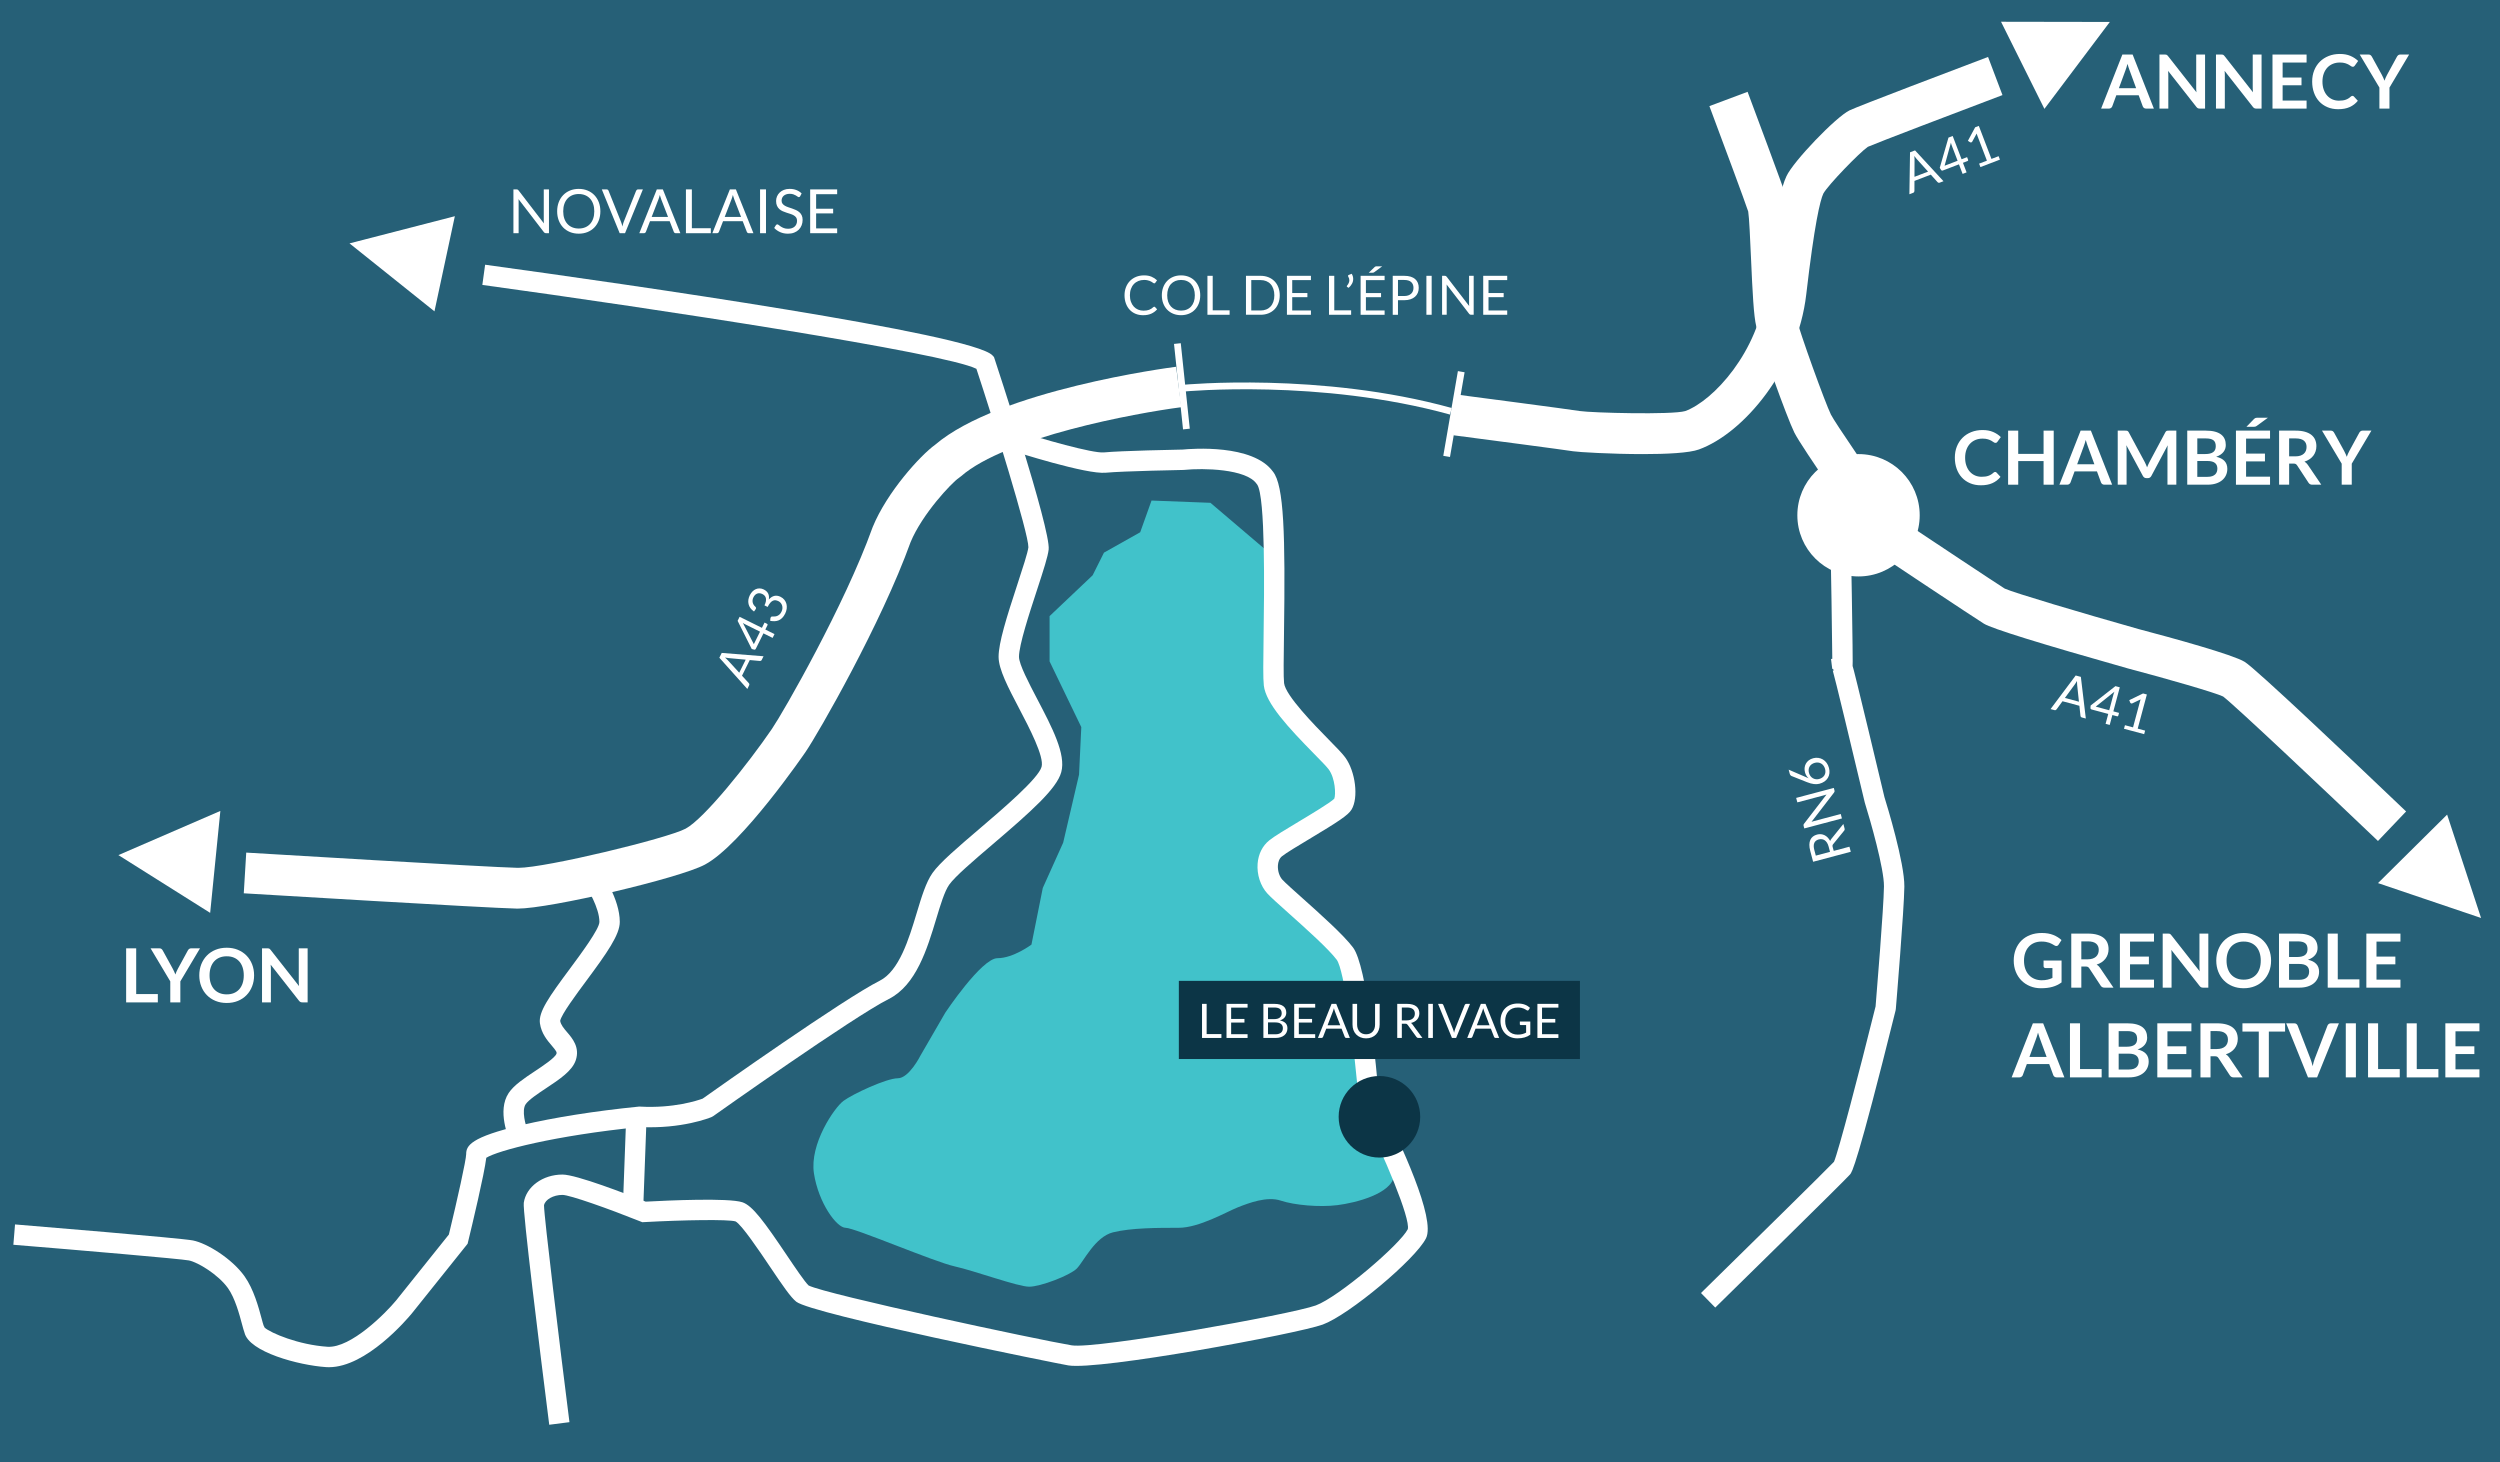 <?xml version="1.0" encoding="utf-8"?>
<!-- Generator: Adobe Illustrator 15.1.0, SVG Export Plug-In . SVG Version: 6.00 Build 0)  -->
<!DOCTYPE svg PUBLIC "-//W3C//DTD SVG 1.1//EN" "http://www.w3.org/Graphics/SVG/1.1/DTD/svg11.dtd">
<svg version="1.1" id="Layer_1" xmlns="http://www.w3.org/2000/svg" xmlns:xlink="http://www.w3.org/1999/xlink" x="0px" y="0px"
	 width="395px" height="231px" viewBox="0 0 395 231" enable-background="new 0 0 395 231" xml:space="preserve">
<rect fill="#266077" width="395" height="280"/>
<path fill-rule="evenodd" clip-rule="evenodd" fill="#41C2CA" d="M191.249,79.444l-9.307-0.357l-1.79,5.01l-5.727,3.222l-1.79,3.58
	l-6.801,6.444v7.159l5.011,10.381l-0.358,7.516l-2.505,10.739l-3.222,7.16l-1.791,8.949c0,0-2.864,2.147-5.369,2.147
	c-2.506,0-8.234,8.592-8.234,8.592l-3.938,6.801c0,0-1.79,3.58-3.58,3.58c-1.789,0-7.159,2.506-8.591,3.58
	c-1.432,1.072-5.37,6.802-4.654,11.454c0.717,4.653,3.581,8.591,5.012,8.591s13.96,5.369,17.182,6.085
	c3.222,0.717,10.024,3.222,11.813,3.222c1.79,0,6.443-1.788,7.517-2.863c1.074-1.073,2.863-5.013,5.728-5.728
	c2.864-0.716,7.16-0.716,10.381-0.716s7.522-2.504,9.313-3.222c1.798-0.716,4.661-1.789,6.809-1.073
	c2.147,0.716,6.087,1.072,8.949,0.716c2.863-0.358,8.592-1.791,8.949-4.654c0.357-2.864-5.012-12.633-5.012-15.034
	c0-4.295-1.789-11.097-1.789-13.604c0-2.505,0.715-6.085-2.507-8.59c-2.88-2.241-9.665-6.802-10.739-10.023
	c-1.073-3.222,1.075-5.013,3.581-6.086c2.505-1.073,8.592-3.938,8.592-7.159s-6.088-9.666-8.951-12.171
	c-2.862-2.506-1.431-3.938-2.505-7.518c-1.074-3.579,0-17.897,0-17.897L191.249,79.444z"/>
<g>
	<g>
		<path fill="#FFFFFF" d="M51.977,216.018c-0.148,0-0.295-0.004-0.442-0.013c-4.317-0.287-12.202-2.39-12.91-5.461
			c-0.112-0.299-0.221-0.701-0.393-1.342c-0.411-1.538-1.1-4.114-2.221-5.685c-1.515-2.122-4.734-4.082-6.164-4.368
			c-1.247-0.248-17.27-1.618-27.736-2.477l0.263-3.213c2.684,0.222,26.276,2.164,28.104,2.53c2.271,0.453,6.178,2.888,8.155,5.655
			c1.461,2.047,2.244,4.975,2.711,6.726c0.108,0.403,0.243,0.908,0.298,1.042l0.17,0.341l-0.001,0.013
			c0.968,0.85,5.347,2.72,9.936,3.022c3.704,0.227,9.192-5.325,10.821-7.297l8.353-10.436c1.349-5.579,2.722-11.767,2.734-12.696
			c-0.001-1.33,0.668-2.686,8.758-4.591c5.109-1.205,11.667-2.24,18.467-2.919l0.124-0.013l0.124,0.007
			c5.311,0.296,9.097-0.968,9.885-1.256c2.205-1.563,22.395-15.837,27.967-18.623c3.094-1.547,4.625-6.62,5.854-10.694
			c0.787-2.608,1.467-4.862,2.495-6.331c1.141-1.631,4.041-4.103,7.397-6.967c3.719-3.172,9.339-7.967,9.843-9.816
			c0.439-1.61-1.954-6.179-3.538-9.203c-1.747-3.333-3.255-6.212-3.255-8.169c0-2.219,1.237-6.166,2.984-11.497
			c0.803-2.453,1.634-4.989,1.724-5.815c0.055-2.111-5.595-20.291-8.213-28.201c-5.037-2.523-50.165-9.417-78.062-13.254
			l0.439-3.191c23.057,3.171,77.025,10.917,80.166,14.331l0.234,0.254l0.109,0.327c0.089,0.267,8.876,26.908,8.53,30.082
			c-0.121,1.104-0.788,3.178-1.866,6.469c-1.191,3.636-2.823,8.618-2.823,10.494c0,1.165,1.601,4.22,2.887,6.675
			c2.347,4.481,4.565,8.713,3.792,11.544c-0.712,2.614-4.763,6.219-10.86,11.42c-2.922,2.494-5.943,5.071-6.849,6.365
			c-0.732,1.045-1.373,3.167-2.051,5.412c-1.408,4.669-3.161,10.478-7.498,12.646c-5.552,2.776-27.488,18.331-27.709,18.487
			l-0.314,0.174c-0.188,0.077-4.664,1.905-11.32,1.561c-13.567,1.362-22.479,3.747-24.244,4.862
			c-0.315,2.614-2.24,10.652-2.866,13.231l-0.084,0.349l-8.816,11.015C64.321,208.429,57.878,216.018,51.977,216.018z"/>
	</g>
	<g>
		<path fill="#FFFFFF" d="M80.601,180.341c-0.221-0.488-2.106-4.837-0.23-7.647c0.836-1.252,2.455-2.325,4.168-3.463
			c1.185-0.785,3.167-2.1,3.38-2.736c0.08-0.239-0.005-0.426-0.75-1.298c-0.688-0.804-1.631-1.906-1.86-3.511
			c-0.257-1.799,1.448-4.197,4.739-8.632c1.74-2.346,4.653-6.271,4.659-7.387c0-2.205-1.834-5.275-2.542-6.271l2.625-1.868
			c0.321,0.45,3.139,4.51,3.138,8.14c0,2.024-2,4.868-5.294,9.306c-1.581,2.131-3.958,5.336-4.125,6.328
			c0.118,0.644,0.577,1.183,1.107,1.801c0.812,0.947,2.038,2.382,1.358,4.413c-0.565,1.688-2.551,3.006-4.654,4.4
			c-1.309,0.868-2.792,1.854-3.27,2.567c-0.631,0.945-0.084,3.261,0.485,4.526L80.601,180.341z"/>
	</g>
	<g>
		<path fill="#FFFFFF" d="M86.779,225.112c-1.582-12.536-4.208-33.762-4.023-35.062c0.363-2.544,2.991-4.466,6.112-4.47
			c0.001,0,0.002,0,0.003,0c2.197,0,10.233,3.116,13.153,4.28c3.458-0.187,13.093-0.626,15.274,0.098
			c1.605,0.533,3.456,3.081,7.012,8.362c1.212,1.801,2.859,4.247,3.456,4.79c2.818,1.412,36.11,8.548,41.551,9.452
			c3.847,0.641,34.71-4.892,38.575-6.303c3.584-1.307,13.345-9.655,14.542-12.052c0.405-1.688-3.567-11.302-7.553-19.175
			l-0.144-0.283l-0.024-0.314c-0.788-9.761-2.354-21.25-3.509-22.791c-1.292-1.723-4.93-4.974-7.586-7.347
			c-1.589-1.42-2.844-2.54-3.391-3.142c-1.075-1.181-1.66-2.982-1.525-4.705c0.118-1.512,0.772-2.816,1.843-3.676
			c0.823-0.661,2.599-1.727,4.655-2.959c1.876-1.126,4.987-2.99,5.611-3.617c0.272-0.641,0.162-3.229-0.874-4.633
			c-0.322-0.437-1.282-1.415-2.299-2.45c-4.158-4.238-7.628-7.978-7.955-10.809c-0.126-1.091-0.096-3.7-0.032-8.217
			c0.09-6.462,0.303-21.595-1.016-23.531l-0.102-0.129c-1.653-2.358-8.414-2.492-11.42-2.187l-0.133,0.008
			c-0.096,0.002-9.547,0.179-12.272,0.438c-3.005,0.291-13.813-3.14-15.95-3.829l0.989-3.066c5.053,1.629,12.923,3.852,14.656,3.688
			c2.756-0.263,11.535-0.434,12.452-0.451c1.413-0.137,11.095-0.9,14.269,3.482c1.759,2.153,1.965,10.039,1.747,25.621
			c-0.052,3.683-0.096,6.864,0.013,7.803c0.226,1.962,4.839,6.662,7.055,8.921c1.238,1.262,2.135,2.174,2.59,2.793
			c1.646,2.231,2.154,6.407,1.008,8.274c-0.54,0.881-2.065,1.883-6.68,4.65c-1.792,1.075-3.645,2.186-4.297,2.709
			c-0.474,0.379-0.612,0.979-0.646,1.414c-0.066,0.839,0.213,1.758,0.695,2.286c0.435,0.479,1.755,1.658,3.154,2.906
			c2.91,2.602,6.533,5.837,8.018,7.819c2.208,2.944,3.68,18.822,4.117,24.146c3.5,6.941,8.953,18.702,7.416,21.786
			c-1.665,3.338-12.189,12.133-16.32,13.64c-3.969,1.448-35.349,7.273-40.206,6.453c-1.695-0.28-40.523-8.103-42.981-10.065
			c-0.889-0.711-2.103-2.482-4.17-5.554c-1.665-2.475-4.452-6.614-5.417-7.129c-1.084-0.355-8.324-0.23-14.376,0.104l-0.356,0.02
			l-0.332-0.132c-5.023-2.013-11.147-4.182-12.285-4.182c0,0,0,0-0.001,0c-1.448,0.002-2.736,0.734-2.917,1.643
			c0.018,1.896,2.465,21.941,4.021,34.264L86.779,225.112z"/>
	</g>
	<g>
		
			<rect x="98.713" y="176.446" transform="matrix(0.999 0.037 -0.037 0.999 6.859 -3.584)" fill="#FFFFFF" width="3.222" height="14.374"/>
	</g>
	<g>
		<path fill="#FFFFFF" d="M81.792,143.56c-0.049,0-0.096-0.001-0.142-0.002c-4.532-0.088-41.561-2.321-43.134-2.416l0.388-6.432
			c0.384,0.023,38.47,2.321,42.87,2.406c0.036,0,0.071,0.001,0.108,0.001c4.376,0,23.631-4.674,26.447-6.19
			c2.921-1.552,9.911-10.3,13.632-15.757c1.871-2.744,11.518-19.621,15.872-31.758l0.05-0.131c2.27-5.561,7.557-11.346,9.861-13.006
			c10.125-8.645,36.941-12.182,38.083-12.329l0.823,6.391c-7.276,0.938-27.713,4.729-34.808,10.912l-0.33,0.251
			c-1.151,0.769-5.805,5.721-7.639,10.156c-4.63,12.87-14.558,30.165-16.588,33.143c-0.1,0.146-10.066,14.701-15.916,17.811
			C107.384,138.754,86.899,143.56,81.792,143.56z"/>
	</g>
	<g>
		<path fill="#FFFFFF" d="M259.588,71.748c-5.001,0-10.244-0.314-11.044-0.448c-1.275-0.213-14.111-1.9-18.949-2.533l0.835-6.39
			c1.793,0.235,17.553,2.297,19.174,2.567c1.923,0.289,14.584,0.618,16.652,0.007c4.467-1.625,11.596-9.395,12.729-19.168
			c1.484-12.774,2.486-16.237,3.273-17.94c1.082-2.346,7.795-9.349,9.975-10.408c1.408-0.684,17.102-6.631,21.879-8.438l2.279,6.027
			c-7.494,2.834-19.698,7.486-21.271,8.174c-1.317,0.903-6.277,6.013-7.037,7.393c-0.504,1.097-1.404,4.798-2.697,15.934
			c-1.372,11.818-9.87,21.914-16.956,24.49C266.92,71.572,263.321,71.748,259.588,71.748z"/>
	</g>
	<g>
		<path fill="#FFFFFF" d="M375.719,132.874c-8.519-8.123-22.575-21.392-24.467-22.827c-1.245-0.607-8.775-2.781-15.077-4.445
			c-13.827-3.911-21.451-6.281-22.714-7.06c-1.551-0.956-16.153-10.68-16.774-11.093l-0.501-0.335l-0.348-0.494
			c-1.863-2.65-11.212-15.987-12.339-18.29c-1.208-2.461-5.306-13.894-6.008-16.756c-0.405-1.646-0.588-5.247-0.841-10.983
			c-0.119-2.671-0.279-6.311-0.433-7.177c-0.457-1.413-3.975-10.885-6.133-16.649l6.034-2.259c0.592,1.577,5.78,15.449,6.285,17.105
			c0.32,1.047,0.436,3.099,0.683,8.696c0.15,3.418,0.38,8.583,0.661,9.729c0.645,2.625,4.617,13.583,5.537,15.46
			c0.611,1.234,6.25,9.478,11.477,16.924c4.428,2.948,14.464,9.618,15.99,10.581c1.574,0.702,11.902,3.776,21.124,6.385
			c5.433,1.434,14.915,4.037,16.786,5.188c1.77,1.09,16.738,15.276,25.503,23.636L375.719,132.874z"/>
	</g>
	<g>
		<path fill="#FFFFFF" d="M271.008,206.597l-2.255-2.3c7.854-7.699,19.649-19.298,21.018-20.735
			c0.726-1.705,3.887-13.761,6.572-24.553c0.124-1.501,1.283-15.559,1.324-18.954c0.034-2.802-2.164-10.475-3.015-13.192
			l-0.028-0.108c-1.876-7.89-4.768-19.939-5.044-20.799l0.207-0.066l-0.296-0.248l-0.189-1.514l0.201-0.042
			c-0.021-3.625-0.2-14.123-0.336-21.387l3.221-0.061c0,0,0.107,5.702,0.201,11.405c0.046,2.854,0.09,5.707,0.115,7.848
			c0.012,1.075,0.02,1.971,0.021,2.599c0,0.239,0.001,0.49-0.014,0.738c0.074,0.228,0.134,0.458,0.188,0.67
			c0.148,0.577,0.354,1.401,0.597,2.39c0.484,1.968,1.118,4.594,1.751,7.22c1.188,4.939,2.362,9.878,2.498,10.447
			c0.399,1.279,3.188,10.379,3.144,14.139c-0.044,3.687-1.294,18.676-1.347,19.312l-0.042,0.256
			c-6.134,24.664-6.898,25.557-7.187,25.894C291.486,186.52,273.103,204.545,271.008,206.597z"/>
	</g>
	<g>
		<circle fill="#FFFFFF" cx="293.647" cy="81.412" r="9.666"/>
	</g>
	<g>
		<polygon fill="#FFFFFF" points="55.221,38.456 71.866,34.16 68.644,49.195 		"/>
	</g>
	<g>
		<polygon fill="#FFFFFF" points="34.817,128.127 33.206,144.234 18.708,135.106 		"/>
	</g>
	<g>
		<polygon fill="#FFFFFF" points="333.354,3.468 323.017,17.202 316.163,3.438 		"/>
	</g>
	<g>
		<polygon fill="#FFFFFF" points="392.008,145.042 375.724,139.53 386.646,128.709 		"/>
	</g>
	<g>
		
			<rect x="179.919" y="60.385" transform="matrix(0.105 0.995 -0.995 0.105 227.753 -131.134)" fill="#FFFFFF" width="13.573" height="1.073"/>
	</g>
	<g>
		
			<rect x="229.104" y="58.499" transform="matrix(0.986 0.17 -0.17 0.986 14.395 -37.992)" fill="#FFFFFF" width="1.074" height="13.575"/>
	</g>
	<g>
		<path fill="#FFFFFF" d="M229.097,65.499c-20.522-5.673-41.906-3.65-42.119-3.628l-0.106-1.068
			c0.215-0.021,21.802-2.063,42.51,3.662L229.097,65.499z"/>
	</g>
</g>
<circle fill-rule="evenodd" clip-rule="evenodd" fill="#0C3546" cx="217.95" cy="176.453" r="6.444"/>
<g>
	<rect x="186.257" y="154.976" fill-rule="evenodd" clip-rule="evenodd" fill="#0C3546" width="63.373" height="12.351"/>
	<g>
		<path fill="#FFFFFF" d="M190.649,163.385h2.335v0.612h-3.064v-5.386h0.729V163.385z"/>
		<path fill="#FFFFFF" d="M197.117,158.611v0.593h-2.596v1.788h2.102v0.572h-2.102v1.839h2.596v0.594h-3.328v-5.386H197.117z"/>
		<path fill="#FFFFFF" d="M199.616,163.997v-5.386h1.719c0.33,0,0.615,0.032,0.854,0.096c0.238,0.066,0.437,0.159,0.59,0.28
			c0.155,0.119,0.268,0.268,0.342,0.441s0.111,0.37,0.111,0.588c0,0.133-0.021,0.261-0.062,0.383
			c-0.042,0.123-0.105,0.238-0.188,0.342c-0.084,0.106-0.189,0.2-0.315,0.282c-0.127,0.083-0.275,0.15-0.445,0.204
			c0.394,0.077,0.69,0.219,0.89,0.424c0.201,0.206,0.302,0.477,0.302,0.812c0,0.228-0.042,0.436-0.126,0.624
			c-0.084,0.187-0.207,0.349-0.369,0.484c-0.161,0.136-0.358,0.24-0.593,0.313c-0.235,0.074-0.502,0.111-0.804,0.111H199.616z
			 M200.346,161.023h0.963c0.205,0,0.383-0.021,0.533-0.066c0.151-0.046,0.275-0.108,0.373-0.189
			c0.101-0.079,0.172-0.177,0.221-0.29c0.048-0.114,0.071-0.239,0.071-0.375c0-0.315-0.096-0.547-0.285-0.695
			c-0.19-0.147-0.487-0.222-0.887-0.222h-0.989V161.023z M200.346,161.543v1.875h1.165c0.207,0,0.387-0.024,0.535-0.071
			c0.15-0.047,0.273-0.114,0.368-0.201c0.097-0.086,0.168-0.189,0.214-0.308c0.045-0.119,0.066-0.25,0.066-0.393
			c0-0.278-0.098-0.499-0.294-0.66c-0.197-0.162-0.494-0.242-0.893-0.242H200.346z"/>
		<path fill="#FFFFFF" d="M207.8,158.611v0.593h-2.586v1.788h2.093v0.572h-2.093v1.839h2.586v0.594h-3.318v-5.386H207.8z"/>
		<path fill="#FFFFFF" d="M213.279,163.997h-0.563c-0.065,0-0.118-0.017-0.157-0.05c-0.04-0.032-0.071-0.072-0.091-0.123l-0.504-1.3
			h-2.417l-0.503,1.3c-0.019,0.045-0.049,0.084-0.091,0.12c-0.043,0.035-0.096,0.053-0.157,0.053h-0.564l2.154-5.386h0.74
			L213.279,163.997z M209.751,161.997h2.01l-0.845-2.191c-0.057-0.135-0.109-0.304-0.162-0.507
			c-0.027,0.102-0.056,0.197-0.081,0.284c-0.026,0.086-0.052,0.161-0.077,0.226L209.751,161.997z"/>
		<path fill="#FFFFFF" d="M215.843,163.418c0.224,0,0.423-0.038,0.598-0.112c0.175-0.075,0.324-0.18,0.446-0.317
			c0.121-0.134,0.213-0.296,0.277-0.483c0.063-0.188,0.096-0.395,0.096-0.62v-3.273h0.726v3.273c0,0.311-0.049,0.6-0.149,0.864
			c-0.099,0.266-0.239,0.496-0.425,0.689c-0.184,0.194-0.409,0.347-0.675,0.456c-0.265,0.11-0.562,0.167-0.894,0.167
			s-0.629-0.057-0.895-0.167c-0.265-0.109-0.491-0.262-0.676-0.456c-0.188-0.193-0.327-0.424-0.428-0.689
			c-0.099-0.265-0.147-0.554-0.147-0.864v-3.273h0.724v3.27c0,0.226,0.033,0.432,0.098,0.62c0.063,0.188,0.156,0.351,0.277,0.484
			c0.122,0.136,0.271,0.242,0.448,0.318C215.42,163.38,215.62,163.418,215.843,163.418z"/>
		<path fill="#FFFFFF" d="M221.488,161.75v2.247h-0.725v-5.386h1.521c0.342,0,0.637,0.034,0.884,0.103
			c0.249,0.068,0.453,0.169,0.615,0.3c0.161,0.13,0.281,0.287,0.358,0.47c0.078,0.186,0.117,0.393,0.117,0.619
			c0,0.191-0.03,0.369-0.091,0.535c-0.06,0.165-0.146,0.312-0.261,0.444s-0.253,0.243-0.417,0.336
			c-0.165,0.094-0.351,0.164-0.559,0.211c0.091,0.052,0.17,0.129,0.24,0.23l1.572,2.138h-0.646c-0.134,0-0.231-0.052-0.295-0.154
			l-1.397-1.924c-0.043-0.06-0.089-0.104-0.139-0.131c-0.051-0.026-0.125-0.038-0.227-0.038H221.488z M221.488,161.22h0.763
			c0.214,0,0.4-0.026,0.562-0.077c0.161-0.052,0.297-0.124,0.405-0.218c0.11-0.096,0.192-0.206,0.246-0.337
			c0.056-0.131,0.082-0.273,0.082-0.433c0-0.32-0.104-0.562-0.317-0.726c-0.211-0.162-0.526-0.244-0.945-0.244h-0.796V161.22z"/>
		<path fill="#FFFFFF" d="M226.394,163.997h-0.729v-5.386h0.729V163.997z"/>
		<path fill="#FFFFFF" d="M227.212,158.611h0.583c0.065,0,0.117,0.016,0.157,0.049c0.041,0.032,0.07,0.073,0.09,0.123l1.523,3.8
			c0.035,0.086,0.067,0.179,0.095,0.279c0.029,0.1,0.058,0.203,0.085,0.312c0.023-0.108,0.048-0.212,0.074-0.312
			c0.026-0.101,0.057-0.193,0.092-0.279l1.515-3.8c0.018-0.043,0.047-0.082,0.091-0.118c0.043-0.036,0.095-0.054,0.157-0.054h0.587
			l-2.195,5.386h-0.658L227.212,158.611z"/>
		<path fill="#FFFFFF" d="M236.868,163.997h-0.563c-0.065,0-0.118-0.017-0.158-0.05c-0.039-0.032-0.069-0.072-0.089-0.123
			l-0.504-1.3h-2.418l-0.503,1.3c-0.019,0.045-0.049,0.084-0.09,0.12c-0.043,0.035-0.096,0.053-0.158,0.053h-0.563l2.153-5.386h0.74
			L236.868,163.997z M233.339,161.997h2.012l-0.845-2.191c-0.057-0.135-0.11-0.304-0.163-0.507
			c-0.028,0.102-0.056,0.197-0.081,0.284c-0.027,0.086-0.052,0.161-0.076,0.226L233.339,161.997z"/>
		<path fill="#FFFFFF" d="M239.792,163.468c0.146,0,0.278-0.008,0.4-0.021s0.236-0.034,0.345-0.062
			c0.107-0.028,0.209-0.062,0.304-0.101c0.096-0.038,0.191-0.083,0.285-0.133v-1.188h-0.833c-0.048,0-0.086-0.014-0.115-0.04
			c-0.029-0.028-0.043-0.062-0.043-0.102v-0.414h1.653v2.067c-0.135,0.098-0.275,0.183-0.423,0.256
			c-0.146,0.072-0.303,0.134-0.47,0.182c-0.167,0.049-0.345,0.086-0.535,0.109s-0.397,0.035-0.621,0.035
			c-0.39,0-0.749-0.067-1.073-0.199c-0.326-0.136-0.606-0.322-0.844-0.565c-0.235-0.242-0.418-0.531-0.55-0.87
			c-0.132-0.338-0.196-0.71-0.196-1.116c0-0.41,0.062-0.785,0.192-1.124c0.129-0.338,0.312-0.628,0.552-0.869
			c0.24-0.243,0.529-0.43,0.869-0.563c0.34-0.132,0.719-0.198,1.141-0.198c0.213,0,0.411,0.016,0.594,0.048
			c0.184,0.03,0.353,0.075,0.51,0.135c0.155,0.059,0.301,0.13,0.434,0.214c0.132,0.083,0.258,0.179,0.372,0.283l-0.207,0.331
			c-0.042,0.068-0.098,0.103-0.165,0.103c-0.04,0-0.083-0.014-0.131-0.042c-0.062-0.034-0.133-0.078-0.211-0.128
			c-0.077-0.05-0.173-0.099-0.284-0.146c-0.11-0.045-0.243-0.084-0.394-0.118c-0.152-0.033-0.331-0.048-0.54-0.048
			c-0.304,0-0.577,0.049-0.823,0.148c-0.246,0.099-0.455,0.24-0.628,0.424c-0.173,0.185-0.306,0.408-0.398,0.669
			c-0.093,0.262-0.14,0.556-0.14,0.882c0,0.341,0.048,0.645,0.146,0.911c0.097,0.268,0.232,0.493,0.408,0.68
			c0.176,0.186,0.383,0.327,0.624,0.424C239.237,163.418,239.502,163.468,239.792,163.468z"/>
		<path fill="#FFFFFF" d="M246.227,158.611v0.593h-2.586v1.788h2.095v0.572h-2.095v1.839h2.586v0.594h-3.317v-5.386H246.227z"/>
	</g>
</g>
<g>
	<path fill="#FFFFFF" d="M21.518,157.066h3.419v1.31h-5.008v-8.54h1.589V157.066z"/>
	<path fill="#FFFFFF" d="M28.494,155.057v3.319h-1.589v-3.319l-3.113-5.221h1.4c0.137,0,0.247,0.034,0.328,0.1
		c0.081,0.068,0.148,0.152,0.204,0.255l1.565,2.853c0.091,0.17,0.169,0.329,0.237,0.479c0.067,0.154,0.128,0.303,0.183,0.447
		c0.052-0.148,0.11-0.3,0.174-0.451c0.065-0.152,0.143-0.311,0.233-0.476l1.553-2.853c0.043-0.086,0.108-0.168,0.195-0.243
		c0.087-0.073,0.197-0.111,0.331-0.111H31.6L28.494,155.057z"/>
	<path fill="#FFFFFF" d="M40.147,154.106c0,0.625-0.104,1.206-0.313,1.738c-0.209,0.535-0.502,0.997-0.881,1.385
		c-0.378,0.391-0.833,0.694-1.364,0.914c-0.532,0.219-1.121,0.327-1.767,0.327s-1.235-0.108-1.769-0.327
		c-0.533-0.22-0.99-0.523-1.37-0.914c-0.38-0.388-0.674-0.85-0.883-1.385c-0.208-0.532-0.313-1.113-0.313-1.738
		c0-0.627,0.104-1.206,0.313-1.741c0.209-0.532,0.503-0.994,0.883-1.384c0.379-0.392,0.836-0.694,1.37-0.913
		c0.534-0.218,1.123-0.327,1.769-0.327s1.235,0.109,1.767,0.33c0.531,0.222,0.986,0.525,1.364,0.914
		c0.378,0.386,0.672,0.848,0.881,1.38C40.043,152.9,40.147,153.479,40.147,154.106z M38.517,154.106c0-0.47-0.062-0.89-0.186-1.26
		c-0.125-0.374-0.302-0.688-0.535-0.949c-0.233-0.26-0.515-0.459-0.848-0.598c-0.332-0.139-0.708-0.205-1.125-0.205
		s-0.793,0.066-1.128,0.205c-0.335,0.139-0.62,0.338-0.854,0.598c-0.234,0.261-0.415,0.575-0.541,0.949
		c-0.126,0.37-0.189,0.79-0.189,1.26c0,0.468,0.063,0.889,0.189,1.261c0.126,0.371,0.307,0.688,0.541,0.946
		c0.234,0.258,0.519,0.454,0.854,0.593c0.334,0.137,0.71,0.205,1.128,0.205s0.793-0.068,1.125-0.205
		c0.333-0.139,0.615-0.335,0.848-0.593c0.232-0.259,0.41-0.575,0.535-0.946C38.455,154.995,38.517,154.574,38.517,154.106z"/>
	<path fill="#FFFFFF" d="M42.41,149.845c0.047,0.006,0.088,0.017,0.126,0.036c0.038,0.016,0.074,0.044,0.109,0.076
		c0.036,0.034,0.075,0.078,0.119,0.133l4.483,5.711c-0.016-0.138-0.027-0.272-0.033-0.404s-0.009-0.254-0.009-0.369v-5.191h1.4v8.54
		h-0.821c-0.126,0-0.23-0.02-0.313-0.058c-0.083-0.04-0.164-0.111-0.243-0.215l-4.465-5.688c0.012,0.127,0.021,0.251,0.027,0.375
		c0.005,0.123,0.008,0.237,0.008,0.341v5.244h-1.399v-8.54h0.833C42.303,149.836,42.362,149.839,42.41,149.845z"/>
</g>
<g>
	<path fill="#FFFFFF" d="M340.313,17.159h-1.228c-0.139,0-0.252-0.034-0.341-0.104c-0.088-0.068-0.151-0.154-0.191-0.256
		l-0.638-1.743h-3.539l-0.637,1.743c-0.032,0.091-0.095,0.174-0.187,0.248c-0.093,0.075-0.206,0.112-0.339,0.112h-1.236l3.356-8.541
		h1.624L340.313,17.159z M334.785,13.934h2.724l-1.04-2.841c-0.048-0.125-0.1-0.275-0.156-0.445
		c-0.059-0.172-0.114-0.357-0.169-0.559c-0.055,0.202-0.109,0.388-0.161,0.562c-0.055,0.173-0.107,0.324-0.157,0.455L334.785,13.934
		z"/>
	<path fill="#FFFFFF" d="M342.204,8.627c0.047,0.005,0.089,0.017,0.127,0.035c0.037,0.018,0.073,0.044,0.108,0.078
		c0.036,0.033,0.076,0.077,0.119,0.132l4.483,5.711c-0.018-0.138-0.027-0.272-0.034-0.404C347.003,14.047,347,13.924,347,13.81
		V8.618h1.4v8.541h-0.822c-0.125,0-0.23-0.02-0.312-0.059c-0.083-0.039-0.163-0.109-0.243-0.212l-4.464-5.688
		c0.012,0.126,0.02,0.252,0.025,0.376c0.008,0.124,0.01,0.236,0.01,0.339v5.245h-1.4V8.618h0.833
		C342.098,8.618,342.156,8.621,342.204,8.627z"/>
	<path fill="#FFFFFF" d="M351.134,8.627c0.048,0.005,0.09,0.017,0.128,0.035c0.037,0.018,0.073,0.044,0.109,0.078
		c0.036,0.033,0.074,0.077,0.117,0.132l4.484,5.711c-0.017-0.138-0.026-0.272-0.033-0.404c-0.006-0.132-0.008-0.255-0.008-0.369
		V8.618h1.397v8.541h-0.819c-0.126,0-0.23-0.02-0.313-0.059s-0.164-0.109-0.242-0.212l-4.466-5.688
		c0.013,0.126,0.021,0.252,0.026,0.376s0.01,0.236,0.01,0.339v5.245h-1.399V8.618h0.833C351.027,8.618,351.088,8.621,351.134,8.627z
		"/>
	<path fill="#FFFFFF" d="M364.44,8.618v1.264h-3.786v2.369h2.984v1.223h-2.984v2.415h3.786v1.27h-5.386V8.618H364.44z"/>
	<path fill="#FFFFFF" d="M371.688,15.145c0.087,0,0.162,0.033,0.224,0.101l0.627,0.679c-0.347,0.429-0.772,0.758-1.28,0.986
		c-0.505,0.229-1.111,0.343-1.82,0.343c-0.635,0-1.204-0.107-1.711-0.325c-0.507-0.217-0.938-0.517-1.296-0.903
		c-0.358-0.386-0.632-0.848-0.823-1.382c-0.192-0.536-0.287-1.12-0.287-1.755c0-0.641,0.105-1.229,0.319-1.762
		c0.212-0.535,0.511-0.994,0.897-1.38c0.386-0.385,0.846-0.686,1.386-0.9c0.537-0.215,1.13-0.322,1.779-0.322
		c0.635,0,1.188,0.101,1.663,0.304c0.476,0.203,0.881,0.472,1.22,0.806l-0.532,0.739c-0.031,0.047-0.071,0.088-0.121,0.124
		c-0.048,0.035-0.115,0.053-0.203,0.053c-0.091,0-0.184-0.035-0.277-0.106c-0.095-0.07-0.214-0.147-0.361-0.23
		c-0.145-0.083-0.329-0.159-0.551-0.23c-0.224-0.071-0.507-0.107-0.849-0.107c-0.4,0-0.77,0.07-1.106,0.21
		c-0.336,0.139-0.627,0.339-0.869,0.598c-0.241,0.261-0.431,0.576-0.565,0.948c-0.137,0.373-0.204,0.791-0.204,1.255
		c0,0.481,0.067,0.909,0.204,1.282c0.135,0.375,0.317,0.689,0.551,0.945c0.233,0.256,0.507,0.452,0.82,0.588
		c0.316,0.136,0.654,0.203,1.018,0.203c0.216,0,0.411-0.012,0.588-0.036c0.174-0.022,0.336-0.061,0.482-0.112
		c0.148-0.052,0.289-0.116,0.421-0.197c0.133-0.081,0.262-0.181,0.392-0.299c0.04-0.035,0.081-0.063,0.124-0.085
		C371.589,15.156,371.637,15.145,371.688,15.145z"/>
	<path fill="#FFFFFF" d="M377.535,13.84v3.319h-1.589V13.84l-3.111-5.222h1.398c0.139,0,0.247,0.033,0.328,0.101
		c0.08,0.066,0.148,0.15,0.204,0.253l1.565,2.852c0.09,0.17,0.169,0.331,0.237,0.481c0.066,0.152,0.128,0.302,0.183,0.447
		c0.05-0.149,0.108-0.3,0.173-0.452c0.065-0.152,0.144-0.311,0.232-0.476l1.556-2.852c0.042-0.086,0.107-0.167,0.194-0.243
		c0.086-0.075,0.197-0.112,0.33-0.112h1.406L377.535,13.84z"/>
</g>
<g>
	<path fill="#FFFFFF" d="M315.231,74.566c0.087,0,0.161,0.034,0.224,0.101l0.626,0.68c-0.347,0.429-0.771,0.759-1.279,0.986
		c-0.505,0.229-1.111,0.342-1.82,0.342c-0.635,0-1.204-0.107-1.711-0.325c-0.507-0.216-0.938-0.517-1.296-0.903
		c-0.358-0.386-0.633-0.847-0.823-1.382c-0.192-0.536-0.287-1.12-0.287-1.755c0-0.642,0.105-1.229,0.319-1.763
		c0.212-0.534,0.511-0.993,0.897-1.379c0.386-0.386,0.846-0.685,1.385-0.9c0.538-0.215,1.131-0.322,1.78-0.322
		c0.635,0,1.188,0.102,1.663,0.304c0.475,0.203,0.881,0.472,1.22,0.807l-0.532,0.738c-0.031,0.047-0.071,0.088-0.121,0.125
		c-0.049,0.035-0.115,0.053-0.203,0.053c-0.091,0-0.185-0.036-0.277-0.107c-0.095-0.071-0.215-0.147-0.361-0.23
		c-0.145-0.083-0.329-0.16-0.551-0.23c-0.224-0.07-0.507-0.106-0.848-0.106c-0.402,0-0.771,0.069-1.107,0.209
		c-0.337,0.14-0.627,0.34-0.869,0.599c-0.241,0.26-0.431,0.576-0.565,0.948c-0.138,0.372-0.204,0.791-0.204,1.255
		c0,0.48,0.066,0.908,0.204,1.282c0.135,0.375,0.317,0.689,0.551,0.945c0.233,0.256,0.506,0.452,0.82,0.589
		c0.316,0.135,0.654,0.203,1.018,0.203c0.216,0,0.41-0.011,0.588-0.035c0.174-0.023,0.336-0.061,0.482-0.113
		c0.148-0.051,0.288-0.116,0.421-0.197c0.133-0.081,0.262-0.18,0.392-0.299c0.04-0.036,0.081-0.063,0.123-0.085
		C315.133,74.579,315.18,74.566,315.231,74.566z"/>
	<path fill="#FFFFFF" d="M324.486,76.582h-1.601v-3.732h-4.005v3.732h-1.6V68.04h1.6v3.674h4.005V68.04h1.601V76.582z"/>
	<path fill="#FFFFFF" d="M333.719,76.582h-1.229c-0.139,0-0.252-0.035-0.34-0.104c-0.09-0.068-0.154-0.154-0.193-0.257l-0.638-1.742
		h-3.536l-0.64,1.742c-0.031,0.091-0.092,0.174-0.186,0.248c-0.092,0.075-0.205,0.113-0.339,0.113h-1.234l3.354-8.542h1.623
		L333.719,76.582z M328.19,73.356h2.722l-1.039-2.841c-0.047-0.125-0.101-0.274-0.156-0.445c-0.056-0.172-0.113-0.358-0.168-0.559
		c-0.057,0.201-0.11,0.388-0.164,0.562c-0.051,0.173-0.104,0.324-0.155,0.454L328.19,73.356z"/>
	<path fill="#FFFFFF" d="M339.071,73.43c0.058,0.136,0.113,0.273,0.168,0.411c0.057-0.142,0.113-0.282,0.173-0.419
		c0.058-0.139,0.121-0.269,0.188-0.395l2.528-4.732c0.032-0.059,0.064-0.106,0.099-0.142c0.032-0.036,0.07-0.061,0.111-0.077
		c0.04-0.016,0.087-0.025,0.14-0.03c0.051-0.004,0.111-0.006,0.183-0.006h1.199v8.542h-1.401v-5.517
		c0-0.103,0.004-0.215,0.011-0.336c0.005-0.123,0.014-0.247,0.025-0.372l-2.581,4.842c-0.059,0.11-0.135,0.197-0.229,0.258
		c-0.094,0.061-0.206,0.091-0.331,0.091h-0.219c-0.125,0-0.236-0.03-0.331-0.091c-0.095-0.061-0.171-0.148-0.23-0.258l-2.615-4.86
		c0.014,0.129,0.026,0.256,0.031,0.38c0.006,0.125,0.009,0.239,0.009,0.346v5.517h-1.399V68.04h1.2c0.069,0,0.131,0.002,0.182,0.006
		c0.052,0.004,0.098,0.014,0.139,0.03c0.042,0.016,0.079,0.041,0.115,0.077c0.036,0.035,0.068,0.083,0.101,0.142l2.552,4.743
		C338.952,73.164,339.015,73.295,339.071,73.43z"/>
	<path fill="#FFFFFF" d="M345.585,76.582V68.04h2.945c0.56,0,1.037,0.054,1.433,0.16c0.396,0.107,0.721,0.258,0.975,0.455
		c0.254,0.197,0.441,0.436,0.559,0.714c0.118,0.28,0.177,0.594,0.177,0.945c0,0.201-0.029,0.394-0.088,0.577
		c-0.059,0.183-0.151,0.353-0.275,0.513s-0.281,0.305-0.472,0.435c-0.19,0.129-0.42,0.24-0.683,0.331
		c1.174,0.263,1.761,0.897,1.761,1.901c0,0.363-0.068,0.697-0.207,1.004s-0.339,0.571-0.603,0.794
		c-0.265,0.224-0.59,0.397-0.976,0.523c-0.385,0.126-0.826,0.189-1.321,0.189H345.585z M347.173,71.738h1.271
		c0.538,0,0.947-0.098,1.228-0.295s0.419-0.51,0.419-0.938c0-0.446-0.126-0.762-0.378-0.951c-0.251-0.189-0.646-0.283-1.182-0.283
		h-1.357V71.738z M347.173,72.836v2.504h1.611c0.297,0,0.544-0.036,0.742-0.105c0.197-0.072,0.356-0.166,0.479-0.283
		c0.12-0.119,0.205-0.256,0.26-0.415c0.054-0.157,0.08-0.324,0.08-0.501c0-0.186-0.03-0.351-0.091-0.499
		c-0.058-0.148-0.149-0.273-0.275-0.378c-0.126-0.104-0.287-0.184-0.485-0.239c-0.196-0.054-0.435-0.083-0.715-0.083H347.173z"/>
	<path fill="#FFFFFF" d="M358.666,68.04v1.264h-3.786v2.37h2.983v1.223h-2.983v2.415h3.786v1.271h-5.386V68.04H358.666z
		 M358.329,66.003l-1.747,1.276c-0.043,0.031-0.086,0.057-0.121,0.076c-0.037,0.02-0.075,0.036-0.113,0.047
		c-0.038,0.011-0.076,0.02-0.116,0.023c-0.043,0.004-0.091,0.006-0.146,0.006h-1.146l1.157-1.193
		c0.048-0.047,0.092-0.086,0.135-0.118c0.04-0.032,0.082-0.057,0.125-0.074c0.044-0.018,0.092-0.029,0.149-0.034
		c0.055-0.007,0.122-0.01,0.2-0.01H358.329z"/>
	<path fill="#FFFFFF" d="M361.685,73.244v3.337h-1.588V68.04h2.604c0.582,0,1.081,0.06,1.496,0.181
		c0.415,0.12,0.757,0.288,1.021,0.505c0.266,0.217,0.462,0.476,0.586,0.777c0.124,0.301,0.186,0.633,0.186,0.995
		c0,0.288-0.042,0.559-0.127,0.815s-0.206,0.488-0.366,0.698c-0.159,0.208-0.357,0.391-0.591,0.549
		c-0.233,0.157-0.501,0.283-0.8,0.377c0.2,0.114,0.373,0.278,0.52,0.491l2.138,3.154h-1.429c-0.138,0-0.256-0.027-0.351-0.083
		c-0.098-0.055-0.18-0.133-0.245-0.236l-1.796-2.736c-0.068-0.102-0.142-0.174-0.222-0.218c-0.081-0.043-0.201-0.065-0.358-0.065
		H361.685z M361.685,72.104h0.992c0.299,0,0.56-0.038,0.783-0.112c0.223-0.075,0.405-0.179,0.549-0.311
		c0.144-0.131,0.251-0.289,0.323-0.468c0.069-0.182,0.104-0.381,0.104-0.598c0-0.433-0.142-0.766-0.428-0.998
		c-0.285-0.233-0.723-0.348-1.308-0.348h-1.017V72.104z"/>
	<path fill="#FFFFFF" d="M371.577,73.262v3.32h-1.589v-3.32l-3.112-5.222h1.4c0.138,0,0.247,0.034,0.327,0.101
		c0.081,0.067,0.148,0.151,0.203,0.253l1.566,2.853c0.091,0.17,0.169,0.331,0.234,0.482c0.068,0.152,0.13,0.301,0.185,0.447
		c0.052-0.15,0.111-0.301,0.174-0.452c0.065-0.153,0.145-0.312,0.234-0.477l1.554-2.853c0.043-0.085,0.108-0.167,0.194-0.242
		c0.087-0.075,0.197-0.113,0.33-0.113h1.405L371.577,73.262z"/>
</g>
<g>
	<path fill="#FFFFFF" d="M322.588,154.88c0.358,0,0.671-0.033,0.937-0.098c0.267-0.065,0.519-0.154,0.76-0.27v-1.554h-1.069
		c-0.103,0-0.183-0.027-0.242-0.085c-0.061-0.057-0.091-0.127-0.091-0.209v-0.897h2.844v3.455c-0.218,0.157-0.443,0.293-0.678,0.411
		c-0.234,0.115-0.483,0.211-0.749,0.285c-0.266,0.075-0.551,0.132-0.854,0.17c-0.304,0.035-0.63,0.054-0.981,0.054
		c-0.62,0-1.195-0.106-1.718-0.325c-0.524-0.216-0.978-0.516-1.359-0.901c-0.383-0.386-0.68-0.847-0.895-1.383
		c-0.215-0.537-0.322-1.119-0.322-1.755c0-0.642,0.105-1.229,0.313-1.767c0.209-0.534,0.505-0.996,0.888-1.383
		c0.385-0.385,0.851-0.683,1.398-0.897c0.547-0.211,1.161-0.318,1.843-0.318c0.696,0,1.301,0.105,1.811,0.311
		c0.51,0.208,0.941,0.477,1.297,0.806l-0.462,0.722c-0.092,0.146-0.21,0.218-0.36,0.218c-0.094,0-0.19-0.031-0.289-0.095
		c-0.125-0.073-0.254-0.147-0.388-0.224c-0.131-0.074-0.276-0.139-0.435-0.196c-0.16-0.053-0.341-0.1-0.54-0.135
		c-0.198-0.034-0.428-0.053-0.688-0.053c-0.421,0-0.802,0.071-1.143,0.211c-0.341,0.143-0.631,0.346-0.871,0.611
		c-0.241,0.262-0.426,0.579-0.555,0.95c-0.131,0.368-0.195,0.783-0.195,1.239c0,0.492,0.067,0.931,0.206,1.315
		c0.139,0.384,0.332,0.707,0.58,0.971c0.247,0.265,0.542,0.466,0.886,0.605C321.81,154.809,322.183,154.88,322.588,154.88z"/>
	<path fill="#FFFFFF" d="M328.85,152.711v3.338h-1.589v-8.541h2.605c0.582,0,1.081,0.061,1.496,0.18
		c0.417,0.12,0.756,0.29,1.021,0.507c0.266,0.216,0.462,0.475,0.586,0.775c0.124,0.303,0.185,0.633,0.185,0.996
		c0,0.287-0.042,0.559-0.126,0.814c-0.085,0.255-0.207,0.488-0.367,0.698c-0.159,0.207-0.357,0.391-0.59,0.55
		c-0.233,0.157-0.501,0.282-0.8,0.377c0.201,0.114,0.373,0.277,0.52,0.491l2.137,3.152H332.5c-0.139,0-0.256-0.027-0.352-0.082
		c-0.098-0.055-0.18-0.135-0.246-0.237l-1.796-2.735c-0.067-0.101-0.14-0.173-0.22-0.217c-0.082-0.042-0.201-0.066-0.359-0.066
		H328.85z M328.85,151.572h0.992c0.298,0,0.56-0.037,0.783-0.112c0.223-0.074,0.404-0.18,0.549-0.311
		c0.143-0.131,0.25-0.287,0.322-0.468c0.07-0.183,0.106-0.383,0.106-0.598c0-0.434-0.143-0.767-0.429-0.999
		c-0.285-0.232-0.722-0.348-1.308-0.348h-1.017V151.572z"/>
	<path fill="#FFFFFF" d="M340.331,147.508v1.265h-3.787v2.368h2.983v1.223h-2.983v2.417h3.787v1.269h-5.387v-8.541H340.331z"/>
	<path fill="#FFFFFF" d="M342.718,147.519c0.047,0.004,0.089,0.017,0.127,0.033c0.038,0.019,0.074,0.045,0.109,0.078
		s0.074,0.077,0.117,0.132l4.483,5.712c-0.017-0.137-0.025-0.274-0.033-0.403c-0.005-0.132-0.008-0.256-0.008-0.369v-5.193h1.4
		v8.541h-0.822c-0.126,0-0.229-0.019-0.312-0.059c-0.084-0.04-0.164-0.109-0.243-0.213l-4.466-5.688
		c0.013,0.126,0.021,0.251,0.027,0.375c0.006,0.123,0.008,0.237,0.008,0.341v5.243h-1.399v-8.541h0.833
		C342.612,147.508,342.671,147.513,342.718,147.519z"/>
	<path fill="#FFFFFF" d="M358.831,151.778c0,0.627-0.104,1.206-0.313,1.74c-0.209,0.533-0.502,0.994-0.882,1.385
		c-0.377,0.391-0.831,0.694-1.362,0.912c-0.531,0.219-1.121,0.327-1.767,0.327c-0.646,0-1.236-0.108-1.77-0.327
		c-0.534-0.218-0.989-0.521-1.369-0.912c-0.382-0.391-0.675-0.852-0.884-1.385c-0.208-0.534-0.314-1.113-0.314-1.74
		c0-0.625,0.106-1.205,0.314-1.739c0.209-0.532,0.502-0.996,0.884-1.384c0.38-0.391,0.835-0.693,1.369-0.913
		c0.533-0.22,1.123-0.329,1.77-0.329c0.646,0,1.235,0.111,1.767,0.332s0.985,0.524,1.362,0.912c0.38,0.388,0.673,0.85,0.882,1.382
		C358.727,150.573,358.831,151.153,358.831,151.778z M357.2,151.778c0-0.468-0.062-0.889-0.187-1.26
		c-0.124-0.372-0.302-0.688-0.533-0.949c-0.233-0.26-0.517-0.459-0.849-0.596c-0.332-0.139-0.708-0.207-1.125-0.207
		c-0.419,0-0.793,0.068-1.128,0.207c-0.334,0.137-0.62,0.336-0.854,0.596c-0.233,0.261-0.413,0.577-0.539,0.949
		c-0.127,0.371-0.19,0.792-0.19,1.26c0,0.47,0.063,0.889,0.19,1.26c0.126,0.374,0.306,0.688,0.539,0.946
		c0.234,0.259,0.521,0.456,0.854,0.594c0.335,0.139,0.709,0.208,1.128,0.208c0.417,0,0.793-0.069,1.125-0.208
		c0.332-0.138,0.615-0.335,0.849-0.594c0.231-0.258,0.409-0.572,0.533-0.946C357.139,152.667,357.2,152.248,357.2,151.778z"/>
	<path fill="#FFFFFF" d="M360.082,156.049v-8.541h2.948c0.558,0,1.037,0.055,1.432,0.159c0.395,0.106,0.72,0.259,0.975,0.455
		c0.254,0.197,0.439,0.437,0.558,0.716c0.118,0.278,0.179,0.594,0.179,0.943c0,0.201-0.031,0.395-0.089,0.577
		c-0.06,0.183-0.15,0.354-0.275,0.514c-0.124,0.159-0.282,0.305-0.473,0.435c-0.192,0.13-0.418,0.241-0.683,0.331
		c1.174,0.262,1.761,0.897,1.761,1.9c0,0.362-0.069,0.698-0.207,1.004c-0.138,0.309-0.339,0.573-0.603,0.796
		c-0.264,0.222-0.588,0.396-0.974,0.521c-0.387,0.127-0.827,0.189-1.324,0.189H360.082z M361.671,151.206h1.269
		c0.541,0,0.951-0.099,1.23-0.297c0.277-0.197,0.419-0.509,0.419-0.938c0-0.446-0.126-0.763-0.377-0.952
		c-0.254-0.188-0.646-0.282-1.182-0.282h-1.359V151.206z M361.671,152.304v2.505h1.613c0.295,0,0.541-0.034,0.741-0.106
		c0.198-0.071,0.358-0.166,0.478-0.283c0.121-0.118,0.208-0.256,0.26-0.413c0.053-0.158,0.08-0.325,0.08-0.502
		c0-0.187-0.03-0.352-0.088-0.499c-0.06-0.148-0.152-0.274-0.278-0.38c-0.125-0.103-0.287-0.182-0.484-0.239
		c-0.197-0.054-0.435-0.082-0.714-0.082H361.671z"/>
	<path fill="#FFFFFF" d="M369.367,154.738h3.42v1.311h-5.008v-8.541h1.588V154.738z"/>
	<path fill="#FFFFFF" d="M379.271,147.508v1.265h-3.786v2.368h2.982v1.223h-2.982v2.417h3.786v1.269h-5.387v-8.541H379.271z"/>
	<path fill="#FFFFFF" d="M326.174,170.226h-1.229c-0.138,0-0.252-0.036-0.34-0.105c-0.088-0.066-0.153-0.153-0.191-0.256
		l-0.639-1.743h-3.536l-0.639,1.743c-0.032,0.091-0.094,0.175-0.188,0.248c-0.092,0.075-0.205,0.113-0.339,0.113h-1.234l3.355-8.542
		h1.623L326.174,170.226z M320.646,167h2.722l-1.039-2.84c-0.047-0.126-0.101-0.275-0.155-0.447
		c-0.057-0.172-0.114-0.357-0.169-0.559c-0.057,0.201-0.11,0.389-0.163,0.562c-0.052,0.171-0.105,0.323-0.156,0.453L320.646,167z"/>
	<path fill="#FFFFFF" d="M328.644,168.914h3.417v1.312h-5.006v-8.542h1.589V168.914z"/>
	<path fill="#FFFFFF" d="M333.16,170.226v-8.542h2.948c0.559,0,1.037,0.054,1.432,0.16c0.396,0.106,0.721,0.258,0.976,0.454
		c0.253,0.198,0.44,0.436,0.558,0.714c0.117,0.281,0.178,0.596,0.178,0.946c0,0.202-0.03,0.393-0.09,0.577
		c-0.059,0.183-0.149,0.352-0.274,0.514c-0.123,0.159-0.281,0.304-0.472,0.435c-0.19,0.128-0.419,0.238-0.681,0.329
		c1.171,0.265,1.759,0.897,1.759,1.902c0,0.363-0.07,0.696-0.207,1.005c-0.139,0.306-0.339,0.57-0.603,0.792
		c-0.265,0.226-0.589,0.399-0.975,0.525c-0.386,0.125-0.827,0.188-1.322,0.188H333.16z M334.75,165.383h1.27
		c0.539,0,0.949-0.1,1.229-0.296c0.277-0.197,0.419-0.511,0.419-0.939c0-0.445-0.126-0.762-0.378-0.95
		c-0.254-0.189-0.646-0.283-1.182-0.283h-1.358V165.383z M334.75,166.479v2.504h1.612c0.295,0,0.542-0.036,0.742-0.104
		c0.197-0.071,0.357-0.165,0.478-0.283c0.12-0.12,0.207-0.256,0.26-0.416c0.052-0.156,0.08-0.322,0.08-0.501
		c0-0.185-0.03-0.35-0.09-0.499c-0.057-0.146-0.151-0.273-0.277-0.377c-0.125-0.105-0.287-0.186-0.484-0.239
		c-0.196-0.055-0.434-0.084-0.714-0.084H334.75z"/>
	<path fill="#FFFFFF" d="M346.243,161.684v1.263h-3.787v2.37h2.982v1.223h-2.982v2.415h3.787v1.271h-5.387v-8.542H346.243z"/>
	<path fill="#FFFFFF" d="M349.262,166.889v3.337h-1.589v-8.542h2.605c0.582,0,1.081,0.06,1.497,0.182
		c0.415,0.119,0.755,0.287,1.021,0.503c0.265,0.219,0.461,0.477,0.586,0.778c0.123,0.3,0.185,0.634,0.185,0.994
		c0,0.288-0.042,0.56-0.126,0.815s-0.209,0.489-0.367,0.697c-0.159,0.209-0.356,0.392-0.591,0.549
		c-0.234,0.158-0.5,0.284-0.801,0.377c0.201,0.116,0.376,0.279,0.521,0.491l2.139,3.155h-1.429c-0.14,0-0.257-0.027-0.353-0.084
		c-0.097-0.056-0.178-0.132-0.245-0.235l-1.797-2.735c-0.066-0.103-0.139-0.176-0.219-0.218c-0.082-0.044-0.2-0.064-0.359-0.064
		H349.262z M349.262,165.748h0.991c0.3,0,0.561-0.038,0.785-0.112c0.222-0.076,0.404-0.178,0.548-0.31
		c0.145-0.134,0.25-0.29,0.322-0.47c0.071-0.181,0.107-0.38,0.107-0.597c0-0.434-0.144-0.767-0.43-0.998
		c-0.285-0.233-0.723-0.348-1.308-0.348h-1.017V165.748z"/>
	<path fill="#FFFFFF" d="M361.045,161.684v1.305h-2.568v7.237h-1.589v-7.237h-2.582v-1.305H361.045z"/>
	<path fill="#FFFFFF" d="M361.216,161.684h1.282c0.137,0,0.25,0.034,0.335,0.102c0.087,0.067,0.153,0.153,0.196,0.26l2.009,5.208
		c0.066,0.171,0.13,0.357,0.191,0.558c0.061,0.204,0.118,0.418,0.174,0.642c0.091-0.452,0.203-0.852,0.337-1.199l2.002-5.208
		c0.035-0.092,0.099-0.173,0.189-0.249c0.091-0.074,0.202-0.112,0.337-0.112h1.28l-3.449,8.542h-1.435L361.216,161.684z"/>
	<path fill="#FFFFFF" d="M372.231,170.226h-1.596v-8.542h1.596V170.226z"/>
	<path fill="#FFFFFF" d="M375.74,168.914h3.42v1.312h-5.009v-8.542h1.589V168.914z"/>
	<path fill="#FFFFFF" d="M381.847,168.914h3.42v1.312h-5.007v-8.542h1.587V168.914z"/>
	<path fill="#FFFFFF" d="M391.752,161.684v1.263h-3.786v2.37h2.983v1.223h-2.983v2.415h3.786v1.271h-5.386v-8.542H391.752z"/>
</g>
<g>
	<path fill="#FFFFFF" d="M120.639,103.689l-0.286,0.577c-0.032,0.067-0.076,0.112-0.129,0.137c-0.054,0.024-0.111,0.034-0.173,0.03
		l-1.588-0.145l-1.227,2.475l1.076,1.176c0.038,0.041,0.063,0.092,0.078,0.154c0.014,0.061,0.005,0.124-0.026,0.187l-0.286,0.578
		l-4.422-4.939l0.376-0.758L120.639,103.689z M116.801,106.288l1.02-2.06l-2.673-0.246c-0.166-0.012-0.367-0.042-0.602-0.092
		c0.091,0.081,0.175,0.156,0.249,0.227c0.076,0.071,0.14,0.136,0.194,0.194L116.801,106.288z"/>
	<path fill="#FFFFFF" d="M120.385,99.2l0.413-0.835l0.394,0.194c0.041,0.021,0.069,0.05,0.085,0.089
		c0.017,0.038,0.011,0.083-0.014,0.134l-0.34,0.686l1.451,0.719l-0.299,0.604l-1.45-0.719l-1.211,2.444
		c-0.026,0.052-0.063,0.088-0.111,0.111c-0.047,0.023-0.096,0.028-0.145,0.017l-0.385-0.104l-2.23-4.447l0.316-0.639L120.385,99.2z
		 M117.812,98.677c-0.067-0.032-0.139-0.07-0.214-0.113c-0.074-0.041-0.148-0.089-0.226-0.143l1.735,3.357l0.979-1.974
		L117.812,98.677z"/>
	<path fill="#FFFFFF" d="M118.471,94.046c0.117-0.233,0.256-0.433,0.421-0.596c0.165-0.165,0.344-0.288,0.537-0.369
		c0.195-0.081,0.398-0.119,0.612-0.111c0.214,0.007,0.428,0.063,0.64,0.169c0.175,0.086,0.319,0.187,0.435,0.299
		c0.114,0.113,0.204,0.237,0.267,0.372c0.062,0.134,0.1,0.279,0.112,0.433c0.015,0.153,0.007,0.313-0.022,0.482
		c0.274-0.313,0.566-0.503,0.879-0.574c0.313-0.07,0.638-0.021,0.974,0.145c0.254,0.126,0.458,0.287,0.613,0.484
		c0.155,0.197,0.262,0.414,0.323,0.651c0.058,0.238,0.071,0.486,0.038,0.746c-0.035,0.259-0.115,0.516-0.24,0.77
		c-0.145,0.292-0.305,0.524-0.483,0.696c-0.176,0.171-0.363,0.298-0.562,0.378s-0.41,0.123-0.632,0.128
		c-0.221,0.005-0.451-0.012-0.688-0.049l0.021-0.353c0.003-0.066,0.018-0.125,0.045-0.179c0.026-0.052,0.059-0.092,0.101-0.121
		c0.042-0.029,0.09-0.042,0.147-0.041c0.012,0,0.026,0.001,0.04,0.001c0.014,0,0.029,0.001,0.044,0.002
		c0.092,0,0.197-0.001,0.316-0.006c0.12-0.005,0.242-0.03,0.367-0.077c0.125-0.047,0.248-0.122,0.369-0.223
		c0.121-0.102,0.229-0.249,0.324-0.441c0.095-0.192,0.147-0.377,0.157-0.553c0.008-0.176-0.014-0.337-0.066-0.483
		c-0.053-0.146-0.128-0.273-0.226-0.383c-0.099-0.109-0.21-0.194-0.33-0.254c-0.149-0.073-0.295-0.121-0.438-0.143
		c-0.144-0.021-0.285-0.002-0.426,0.058c-0.142,0.058-0.283,0.168-0.425,0.326c-0.143,0.158-0.285,0.38-0.427,0.668l-0.501-0.249
		c0.115-0.234,0.191-0.445,0.224-0.635c0.034-0.189,0.033-0.358,0.001-0.505c-0.033-0.147-0.097-0.273-0.19-0.379
		c-0.095-0.107-0.214-0.194-0.357-0.266c-0.159-0.079-0.31-0.123-0.453-0.131c-0.143-0.009-0.275,0.012-0.395,0.061
		c-0.121,0.049-0.229,0.124-0.327,0.225c-0.097,0.1-0.18,0.219-0.248,0.357c-0.068,0.138-0.113,0.277-0.13,0.416
		s-0.012,0.271,0.016,0.398c0.028,0.127,0.077,0.247,0.147,0.359c0.07,0.111,0.159,0.213,0.26,0.301
		c0.064,0.059,0.104,0.115,0.116,0.173c0.013,0.058,0.003,0.119-0.029,0.183c-0.006,0.013-0.013,0.026-0.022,0.04
		c-0.008,0.013-0.018,0.028-0.03,0.045l-0.237,0.328c-0.234-0.162-0.423-0.341-0.565-0.539c-0.143-0.199-0.24-0.41-0.292-0.632
		c-0.054-0.222-0.063-0.453-0.031-0.691C118.28,94.52,118.354,94.283,118.471,94.046z"/>
</g>
<g>
	<path fill="#FFFFFF" d="M329.56,113.528l-0.623-0.167c-0.072-0.019-0.126-0.053-0.159-0.101c-0.036-0.048-0.058-0.102-0.064-0.162
		l-0.171-1.585l-2.668-0.716l-0.941,1.288c-0.032,0.044-0.076,0.079-0.135,0.106c-0.056,0.025-0.12,0.029-0.188,0.01l-0.623-0.167
		l3.971-5.308l0.817,0.219L329.56,113.528z M326.254,110.277l2.219,0.594l-0.284-2.668c-0.021-0.166-0.03-0.37-0.028-0.608
		c-0.062,0.105-0.118,0.201-0.172,0.29c-0.057,0.087-0.106,0.164-0.153,0.229L326.254,110.277z"/>
	<path fill="#FFFFFF" d="M333.909,112.395l0.9,0.241l-0.113,0.423c-0.013,0.045-0.036,0.079-0.07,0.102
		c-0.035,0.023-0.08,0.029-0.133,0.013l-0.741-0.197l-0.418,1.563l-0.651-0.174l0.42-1.564l-2.636-0.706
		c-0.056-0.015-0.098-0.044-0.13-0.086c-0.031-0.043-0.045-0.09-0.045-0.14l0.027-0.397l3.919-3.063l0.688,0.185L333.909,112.395z
		 M333.913,109.768c0.021-0.071,0.045-0.149,0.071-0.23c0.025-0.083,0.058-0.165,0.095-0.251l-2.95,2.363l2.128,0.57
		L333.913,109.768z"/>
	<path fill="#FFFFFF" d="M335.743,114.581l1.277,0.343l1.087-4.055c0.032-0.122,0.068-0.244,0.11-0.366l-1.306,0.625
		c-0.032,0.015-0.064,0.022-0.095,0.025c-0.03,0.001-0.058,0-0.082-0.007c-0.042-0.012-0.078-0.031-0.106-0.058
		c-0.028-0.025-0.048-0.054-0.058-0.084l-0.146-0.381l2.179-1.058l0.603,0.162l-1.447,5.395l1.17,0.312l-0.151,0.564l-3.186-0.854
		L335.743,114.581z"/>
</g>
<g>
	<path fill="#FFFFFF" d="M307.071,28.632l-0.602,0.229c-0.07,0.026-0.133,0.031-0.188,0.013c-0.056-0.019-0.105-0.05-0.147-0.095
		l-1.067-1.184l-2.582,0.986l-0.006,1.595c-0.001,0.055-0.017,0.109-0.047,0.165c-0.032,0.054-0.08,0.095-0.146,0.121l-0.602,0.23
		l0.1-6.629l0.792-0.302L307.071,28.632z M302.487,27.937l2.147-0.82l-1.797-1.995c-0.114-0.122-0.241-0.28-0.38-0.476
		c0.013,0.121,0.021,0.233,0.029,0.336c0.008,0.103,0.011,0.195,0.012,0.274L302.487,27.937z"/>
	<path fill="#FFFFFF" d="M309.929,25.162l0.872-0.334l0.156,0.41c0.017,0.044,0.018,0.084,0.003,0.123
		c-0.015,0.039-0.047,0.069-0.101,0.089l-0.715,0.274l0.578,1.512l-0.63,0.242l-0.577-1.513l-2.55,0.974
		c-0.052,0.02-0.104,0.022-0.154,0.007c-0.053-0.017-0.091-0.046-0.119-0.087l-0.212-0.338l1.379-4.78l0.666-0.254L309.929,25.162z
		 M308.394,23.031c-0.025-0.07-0.054-0.146-0.08-0.228s-0.05-0.167-0.068-0.259l-1.003,3.644l2.058-0.787L308.394,23.031z"/>
	<path fill="#FFFFFF" d="M312.697,25.856l1.236-0.472l-1.499-3.921c-0.045-0.117-0.087-0.239-0.124-0.361l-0.692,1.271
		c-0.019,0.032-0.04,0.057-0.062,0.076c-0.023,0.02-0.046,0.034-0.07,0.044c-0.04,0.015-0.079,0.02-0.118,0.015
		c-0.039-0.005-0.071-0.016-0.096-0.035l-0.344-0.222l1.145-2.136l0.581-0.222l1.994,5.217l1.131-0.433l0.209,0.546l-3.082,1.178
		L312.697,25.856z"/>
</g>
<g>
	<path fill="#FFFFFF" d="M81.79,29.954c0.041,0.021,0.086,0.062,0.138,0.127l4.011,5.219c-0.009-0.083-0.017-0.165-0.02-0.244
		c-0.003-0.08-0.005-0.155-0.005-0.229v-4.905h0.822v6.925h-0.474c-0.075,0-0.136-0.013-0.186-0.039
		c-0.051-0.025-0.099-0.07-0.147-0.131l-4.007-5.214c0.007,0.081,0.011,0.16,0.014,0.236c0.003,0.078,0.005,0.149,0.005,0.213v4.934
		H81.12v-6.925h0.483C81.688,29.922,81.75,29.933,81.79,29.954z"/>
	<path fill="#FFFFFF" d="M94.859,33.388c0,0.517-0.083,0.994-0.247,1.427c-0.164,0.434-0.396,0.807-0.695,1.119
		c-0.299,0.312-0.66,0.555-1.081,0.728c-0.42,0.171-0.885,0.258-1.394,0.258s-0.973-0.086-1.392-0.258
		c-0.419-0.173-0.778-0.416-1.078-0.728c-0.299-0.312-0.532-0.685-0.696-1.119c-0.164-0.433-0.246-0.91-0.246-1.427
		c0-0.519,0.082-0.996,0.246-1.429c0.164-0.433,0.396-0.808,0.696-1.121c0.3-0.314,0.659-0.558,1.078-0.732
		c0.419-0.174,0.883-0.262,1.392-0.262s0.974,0.088,1.394,0.262c0.421,0.174,0.782,0.417,1.081,0.732
		c0.3,0.313,0.531,0.688,0.695,1.121C94.776,32.392,94.859,32.869,94.859,33.388z M93.897,33.388c0-0.426-0.057-0.808-0.174-1.146
		c-0.116-0.339-0.28-0.625-0.493-0.858c-0.213-0.234-0.47-0.413-0.773-0.54c-0.303-0.125-0.642-0.188-1.015-0.188
		c-0.371,0-0.708,0.063-1.011,0.188c-0.302,0.126-0.561,0.305-0.775,0.54c-0.214,0.233-0.379,0.519-0.495,0.858
		c-0.116,0.337-0.173,0.719-0.173,1.146c0,0.424,0.057,0.805,0.173,1.142c0.116,0.337,0.281,0.622,0.495,0.855
		c0.215,0.234,0.474,0.413,0.775,0.537c0.303,0.124,0.64,0.186,1.011,0.186c0.374,0,0.712-0.062,1.015-0.186
		c0.303-0.125,0.56-0.303,0.773-0.537c0.213-0.233,0.377-0.518,0.493-0.855C93.84,34.193,93.897,33.812,93.897,33.388z"/>
	<path fill="#FFFFFF" d="M95.086,29.922h0.749c0.083,0,0.152,0.021,0.203,0.063c0.051,0.042,0.09,0.094,0.116,0.16l1.957,4.885
		c0.045,0.11,0.086,0.229,0.124,0.357c0.037,0.128,0.074,0.263,0.108,0.402c0.03-0.139,0.061-0.273,0.095-0.402
		c0.035-0.128,0.074-0.248,0.119-0.357l1.947-4.885c0.022-0.055,0.062-0.106,0.116-0.152c0.055-0.048,0.123-0.071,0.203-0.071h0.754
		l-2.823,6.925h-0.845L95.086,29.922z"/>
	<path fill="#FFFFFF" d="M107.5,36.847h-0.724c-0.084,0-0.152-0.021-0.203-0.062c-0.052-0.042-0.091-0.095-0.116-0.16l-0.648-1.672
		h-3.106l-0.648,1.672c-0.022,0.058-0.062,0.11-0.116,0.154c-0.055,0.046-0.123,0.068-0.203,0.068h-0.726l2.769-6.925h0.952
		L107.5,36.847z M102.963,34.277h2.586l-1.088-2.819c-0.071-0.173-0.14-0.391-0.208-0.652c-0.036,0.133-0.07,0.254-0.104,0.365
		c-0.035,0.112-0.067,0.209-0.1,0.293L102.963,34.277z"/>
	<path fill="#FFFFFF" d="M109.313,36.06h2.996v0.788h-3.933v-6.925h0.937V36.06z"/>
	<path fill="#FFFFFF" d="M119.041,36.847h-0.725c-0.084,0-0.152-0.021-0.203-0.062c-0.052-0.042-0.091-0.095-0.117-0.16
		l-0.647-1.672h-3.107l-0.647,1.672c-0.023,0.058-0.062,0.11-0.117,0.154c-0.054,0.046-0.123,0.068-0.203,0.068h-0.725l2.77-6.925
		h0.951L119.041,36.847z M114.503,34.277h2.585l-1.087-2.819c-0.071-0.173-0.14-0.391-0.208-0.652
		c-0.036,0.133-0.071,0.254-0.104,0.365c-0.034,0.112-0.067,0.209-0.1,0.293L114.503,34.277z"/>
	<path fill="#FFFFFF" d="M121.027,36.847h-0.937v-6.925h0.937V36.847z"/>
	<path fill="#FFFFFF" d="M126.429,31.004c-0.028,0.049-0.06,0.085-0.091,0.11c-0.032,0.023-0.074,0.035-0.125,0.035
		c-0.055,0-0.118-0.027-0.191-0.082c-0.072-0.054-0.164-0.115-0.275-0.182c-0.112-0.066-0.245-0.125-0.401-0.181
		c-0.156-0.055-0.346-0.082-0.568-0.082c-0.209,0-0.395,0.028-0.556,0.085c-0.161,0.055-0.295,0.132-0.403,0.229
		c-0.108,0.098-0.189,0.21-0.245,0.341c-0.054,0.13-0.082,0.271-0.082,0.422c0,0.194,0.047,0.355,0.143,0.481
		c0.095,0.127,0.22,0.236,0.377,0.326c0.155,0.09,0.333,0.169,0.531,0.235c0.199,0.066,0.401,0.134,0.609,0.204
		c0.208,0.072,0.411,0.151,0.61,0.24c0.197,0.089,0.374,0.202,0.531,0.337c0.156,0.135,0.282,0.3,0.377,0.497
		c0.095,0.197,0.143,0.438,0.143,0.726c0,0.301-0.051,0.586-0.155,0.852c-0.103,0.265-0.253,0.498-0.452,0.693
		c-0.198,0.196-0.441,0.352-0.729,0.464c-0.289,0.113-0.617,0.169-0.984,0.169c-0.448,0-0.856-0.082-1.225-0.245
		c-0.369-0.162-0.684-0.382-0.944-0.659l0.271-0.445c0.026-0.035,0.058-0.064,0.094-0.089c0.037-0.024,0.078-0.037,0.123-0.037
		c0.067,0,0.146,0.037,0.232,0.109c0.088,0.073,0.196,0.152,0.326,0.239c0.131,0.087,0.289,0.167,0.474,0.239
		c0.186,0.073,0.412,0.109,0.679,0.109c0.223,0,0.42-0.03,0.594-0.092c0.174-0.061,0.322-0.146,0.443-0.258
		c0.121-0.111,0.213-0.245,0.277-0.398c0.064-0.156,0.097-0.327,0.097-0.518c0-0.209-0.047-0.381-0.143-0.515
		c-0.095-0.135-0.219-0.246-0.374-0.335c-0.155-0.091-0.332-0.167-0.529-0.23c-0.199-0.063-0.402-0.128-0.609-0.194
		c-0.208-0.065-0.411-0.143-0.609-0.229c-0.198-0.086-0.374-0.199-0.528-0.338c-0.155-0.138-0.28-0.311-0.375-0.519
		c-0.096-0.209-0.143-0.465-0.143-0.771c0-0.246,0.047-0.482,0.143-0.711c0.094-0.229,0.233-0.431,0.413-0.608
		c0.18-0.178,0.403-0.32,0.669-0.426c0.266-0.106,0.571-0.16,0.917-0.16c0.386,0,0.739,0.061,1.058,0.184
		c0.318,0.123,0.598,0.3,0.835,0.532L126.429,31.004z"/>
	<path fill="#FFFFFF" d="M132.272,29.922v0.764h-3.324v2.299h2.691v0.735h-2.691v2.363h3.324v0.764h-4.266v-6.925H132.272z"/>
</g>
<g>
	<path fill="#FFFFFF" d="M182.374,48.463c0.046,0,0.087,0.018,0.125,0.055l0.326,0.356c-0.251,0.292-0.557,0.52-0.917,0.683
		c-0.359,0.164-0.792,0.246-1.299,0.246c-0.444,0-0.846-0.077-1.208-0.23c-0.361-0.153-0.668-0.367-0.923-0.645
		c-0.254-0.275-0.453-0.608-0.592-0.994c-0.141-0.387-0.211-0.812-0.211-1.276s0.075-0.89,0.226-1.275
		c0.15-0.387,0.362-0.72,0.634-0.998c0.271-0.276,0.598-0.493,0.977-0.646c0.379-0.153,0.798-0.23,1.257-0.23
		c0.452,0,0.842,0.071,1.17,0.211c0.328,0.139,0.619,0.33,0.874,0.57l-0.271,0.382c-0.02,0.029-0.043,0.053-0.069,0.071
		c-0.025,0.019-0.063,0.028-0.111,0.028c-0.038,0-0.077-0.013-0.119-0.041c-0.042-0.027-0.091-0.061-0.148-0.101
		c-0.057-0.04-0.125-0.083-0.202-0.129c-0.078-0.046-0.169-0.088-0.275-0.128c-0.107-0.04-0.229-0.074-0.37-0.101
		c-0.14-0.028-0.302-0.041-0.485-0.041c-0.329,0-0.631,0.056-0.904,0.169c-0.273,0.114-0.509,0.273-0.707,0.484
		c-0.198,0.208-0.352,0.463-0.461,0.764c-0.111,0.3-0.166,0.636-0.166,1.009c0,0.384,0.055,0.725,0.166,1.026
		c0.109,0.301,0.26,0.555,0.451,0.762c0.19,0.208,0.416,0.366,0.676,0.476c0.261,0.108,0.541,0.164,0.842,0.164
		c0.183,0,0.347-0.012,0.494-0.033c0.146-0.022,0.281-0.056,0.406-0.101c0.125-0.046,0.241-0.104,0.348-0.174
		c0.108-0.071,0.216-0.154,0.325-0.252C182.281,48.484,182.328,48.463,182.374,48.463z"/>
	<path fill="#FFFFFF" d="M189.637,46.658c0,0.461-0.072,0.883-0.218,1.27c-0.146,0.385-0.353,0.717-0.619,0.995
		c-0.266,0.277-0.586,0.493-0.96,0.646c-0.374,0.153-0.787,0.23-1.239,0.23s-0.865-0.077-1.237-0.23
		c-0.373-0.153-0.692-0.368-0.958-0.646c-0.266-0.278-0.472-0.609-0.619-0.995c-0.146-0.386-0.218-0.809-0.218-1.27
		c0-0.46,0.072-0.885,0.218-1.27c0.146-0.384,0.353-0.717,0.619-0.996c0.267-0.28,0.586-0.497,0.958-0.651
		c0.372-0.154,0.784-0.232,1.237-0.232s0.866,0.078,1.239,0.232c0.374,0.155,0.694,0.371,0.96,0.651
		c0.266,0.278,0.473,0.611,0.619,0.996C189.565,45.773,189.637,46.198,189.637,46.658z M188.783,46.658
		c0-0.378-0.052-0.718-0.155-1.018c-0.103-0.301-0.249-0.555-0.438-0.764c-0.188-0.207-0.417-0.367-0.687-0.478
		c-0.27-0.113-0.57-0.167-0.902-0.167c-0.33,0-0.628,0.055-0.898,0.167c-0.269,0.111-0.499,0.271-0.689,0.478
		c-0.191,0.208-0.337,0.463-0.441,0.764c-0.103,0.3-0.154,0.64-0.154,1.018c0,0.378,0.051,0.717,0.154,1.016
		c0.104,0.299,0.25,0.553,0.441,0.76c0.19,0.208,0.42,0.367,0.689,0.477c0.27,0.11,0.568,0.165,0.898,0.165
		c0.333,0,0.633-0.054,0.902-0.165c0.269-0.11,0.498-0.27,0.687-0.477c0.19-0.208,0.335-0.461,0.438-0.76
		C188.731,47.375,188.783,47.037,188.783,46.658z"/>
	<path fill="#FFFFFF" d="M191.609,49.033h2.669v0.701h-3.503v-6.156h0.833V49.033z"/>
	<path fill="#FFFFFF" d="M202.2,46.658c0,0.461-0.074,0.88-0.221,1.258c-0.145,0.379-0.352,0.702-0.618,0.971
		c-0.267,0.27-0.586,0.477-0.957,0.625c-0.373,0.147-0.785,0.221-1.238,0.221h-2.303v-6.156h2.303c0.453,0,0.865,0.074,1.238,0.221
		c0.371,0.148,0.69,0.356,0.957,0.627c0.267,0.271,0.474,0.596,0.618,0.973C202.126,45.778,202.2,46.198,202.2,46.658z
		 M201.345,46.658c0-0.378-0.051-0.715-0.156-1.014c-0.103-0.298-0.247-0.55-0.437-0.756c-0.19-0.207-0.42-0.364-0.689-0.473
		c-0.267-0.11-0.566-0.163-0.896-0.163h-1.465v4.806h1.465c0.33,0,0.63-0.054,0.896-0.164c0.27-0.107,0.499-0.265,0.689-0.47
		c0.189-0.205,0.334-0.456,0.437-0.754C201.294,47.374,201.345,47.037,201.345,46.658z"/>
	<path fill="#FFFFFF" d="M207.127,43.578v0.679h-2.956v2.044h2.395v0.653h-2.395v2.101h2.956v0.679h-3.792v-6.156H207.127z"/>
	<path fill="#FFFFFF" d="M210.815,49.033h2.664v0.701h-3.496v-6.156h0.832V49.033z"/>
	<path fill="#FFFFFF" d="M213.57,43.256c0.082,0.138,0.143,0.274,0.18,0.412c0.038,0.138,0.055,0.276,0.055,0.413
		c0,0.26-0.062,0.509-0.19,0.745c-0.128,0.237-0.305,0.453-0.531,0.651l-0.234-0.146c-0.023-0.015-0.038-0.031-0.046-0.048
		c-0.007-0.018-0.011-0.034-0.011-0.052c0-0.04,0.015-0.075,0.044-0.103c0.044-0.055,0.091-0.113,0.133-0.179
		c0.044-0.063,0.082-0.13,0.114-0.201c0.036-0.07,0.062-0.145,0.082-0.222c0.021-0.078,0.031-0.16,0.031-0.245
		c0-0.091-0.015-0.186-0.042-0.284c-0.027-0.097-0.073-0.2-0.138-0.309c-0.021-0.031-0.032-0.062-0.032-0.094
		c0-0.07,0.04-0.119,0.117-0.151L213.57,43.256z"/>
	<path fill="#FFFFFF" d="M218.768,43.578v0.679h-2.955v2.044h2.393v0.653h-2.393v2.101h2.955v0.679h-3.792v-6.156H218.768z
		 M218.39,42.079l-1.262,0.928c-0.051,0.033-0.093,0.057-0.131,0.068c-0.037,0.012-0.085,0.018-0.145,0.018h-0.593l0.905-0.873
		c0.029-0.028,0.055-0.051,0.08-0.068c0.025-0.018,0.051-0.032,0.075-0.043c0.024-0.012,0.055-0.02,0.086-0.024
		s0.071-0.006,0.12-0.006H218.39z"/>
	<path fill="#FFFFFF" d="M220.88,47.432v2.302h-0.829v-6.156h1.816c0.391,0,0.73,0.045,1.018,0.135
		c0.287,0.09,0.527,0.219,0.715,0.385c0.189,0.166,0.33,0.367,0.423,0.601c0.094,0.234,0.139,0.497,0.139,0.786
		c0,0.286-0.049,0.549-0.149,0.787c-0.1,0.237-0.245,0.442-0.441,0.613c-0.192,0.172-0.432,0.307-0.72,0.402
		c-0.285,0.096-0.614,0.145-0.983,0.145H220.88z M220.88,46.77h0.987c0.24,0,0.449-0.031,0.63-0.094
		c0.183-0.063,0.335-0.151,0.459-0.265c0.122-0.114,0.216-0.249,0.279-0.406c0.062-0.158,0.095-0.332,0.095-0.521
		c0-0.392-0.122-0.699-0.363-0.918c-0.243-0.222-0.608-0.332-1.1-0.332h-0.987V46.77z"/>
	<path fill="#FFFFFF" d="M226.203,49.734h-0.832v-6.156h0.832V49.734z"/>
	<path fill="#FFFFFF" d="M228.447,43.606c0.035,0.019,0.075,0.056,0.122,0.114l3.565,4.638c-0.009-0.075-0.015-0.147-0.017-0.217
		c-0.005-0.069-0.005-0.137-0.005-0.204v-4.36h0.73v6.156h-0.422c-0.065,0-0.122-0.012-0.166-0.035
		c-0.043-0.023-0.087-0.061-0.13-0.115l-3.562-4.636c0.007,0.071,0.011,0.142,0.014,0.211c0.004,0.069,0.004,0.131,0.004,0.188
		v4.386h-0.73v-6.156h0.43C228.354,43.578,228.411,43.587,228.447,43.606z"/>
	<path fill="#FFFFFF" d="M238.14,43.578v0.679h-2.956v2.044h2.394v0.653h-2.394v2.101h2.956v0.679h-3.792v-6.156H238.14z"/>
</g>
<g>
	<path fill="#FFFFFF" d="M289.729,134.438l2.481-0.66l0.213,0.802l-5.95,1.579l-0.446-1.68c-0.101-0.378-0.148-0.712-0.145-1.007
		c0.003-0.294,0.053-0.55,0.15-0.766c0.097-0.217,0.234-0.396,0.415-0.536c0.181-0.139,0.396-0.242,0.649-0.31
		c0.209-0.056,0.414-0.076,0.614-0.058s0.391,0.071,0.57,0.159c0.178,0.087,0.343,0.207,0.492,0.362
		c0.151,0.152,0.284,0.338,0.397,0.554c0.031-0.115,0.092-0.226,0.183-0.332l1.901-2.363l0.189,0.713
		c0.039,0.147,0.011,0.271-0.084,0.371l-1.715,2.106c-0.056,0.067-0.09,0.13-0.103,0.193c-0.015,0.063-0.007,0.15,0.022,0.261
		L289.729,134.438z M289.142,134.593l-0.223-0.844c-0.063-0.234-0.146-0.434-0.25-0.598c-0.104-0.161-0.226-0.291-0.359-0.384
		c-0.136-0.093-0.285-0.15-0.444-0.174c-0.16-0.021-0.327-0.01-0.502,0.036c-0.354,0.094-0.59,0.282-0.709,0.564
		c-0.117,0.28-0.115,0.653,0.008,1.114l0.233,0.881L289.142,134.593z"/>
	<path fill="#FFFFFF" d="M284.951,130.312c0.008-0.04,0.034-0.089,0.078-0.148l3.568-4.635c-0.07,0.027-0.14,0.049-0.206,0.071
		c-0.066,0.021-0.132,0.039-0.195,0.056l-4.215,1.12l-0.188-0.706l5.949-1.58l0.108,0.407c0.018,0.062,0.021,0.12,0.01,0.169
		c-0.011,0.048-0.036,0.101-0.078,0.156l-3.565,4.631c0.066-0.023,0.135-0.045,0.2-0.065c0.065-0.021,0.126-0.038,0.182-0.053
		l4.238-1.127l0.187,0.706l-5.948,1.579l-0.11-0.413C284.945,130.409,284.94,130.352,284.951,130.312z"/>
	<path fill="#FFFFFF" d="M285.188,122.029c-0.062-0.237-0.084-0.475-0.062-0.708c0.023-0.232,0.088-0.452,0.196-0.651
		c0.107-0.201,0.26-0.378,0.455-0.531c0.194-0.152,0.433-0.265,0.715-0.34c0.275-0.073,0.543-0.091,0.804-0.054
		c0.262,0.038,0.504,0.122,0.727,0.254c0.221,0.132,0.415,0.311,0.582,0.537c0.165,0.226,0.29,0.489,0.37,0.791
		c0.08,0.299,0.103,0.582,0.073,0.85c-0.032,0.267-0.113,0.51-0.243,0.729c-0.13,0.218-0.309,0.406-0.533,0.565
		c-0.226,0.159-0.495,0.28-0.805,0.362c-0.261,0.069-0.552,0.085-0.877,0.047c-0.324-0.038-0.688-0.14-1.092-0.302l-2.432-0.967
		c-0.061-0.025-0.115-0.068-0.169-0.13c-0.052-0.06-0.092-0.133-0.116-0.222l-0.174-0.655l3.16,1.367
		c-0.136-0.113-0.252-0.25-0.35-0.408C285.317,122.407,285.241,122.229,285.188,122.029z M287.406,123.085
		c0.19-0.051,0.359-0.124,0.501-0.222c0.143-0.098,0.256-0.215,0.343-0.351c0.084-0.139,0.138-0.29,0.159-0.461
		s0.006-0.354-0.047-0.55c-0.053-0.2-0.132-0.372-0.239-0.515c-0.104-0.144-0.229-0.258-0.374-0.343
		c-0.144-0.085-0.301-0.137-0.473-0.159c-0.172-0.021-0.35-0.008-0.532,0.042c-0.193,0.051-0.359,0.128-0.501,0.23
		c-0.14,0.103-0.25,0.224-0.33,0.363c-0.08,0.14-0.128,0.294-0.144,0.465c-0.019,0.171-0.002,0.35,0.048,0.534
		c0.052,0.199,0.133,0.37,0.244,0.515c0.109,0.141,0.238,0.253,0.383,0.334c0.145,0.082,0.3,0.132,0.467,0.152
		C287.079,123.141,287.242,123.128,287.406,123.085z"/>
</g>
</svg>
